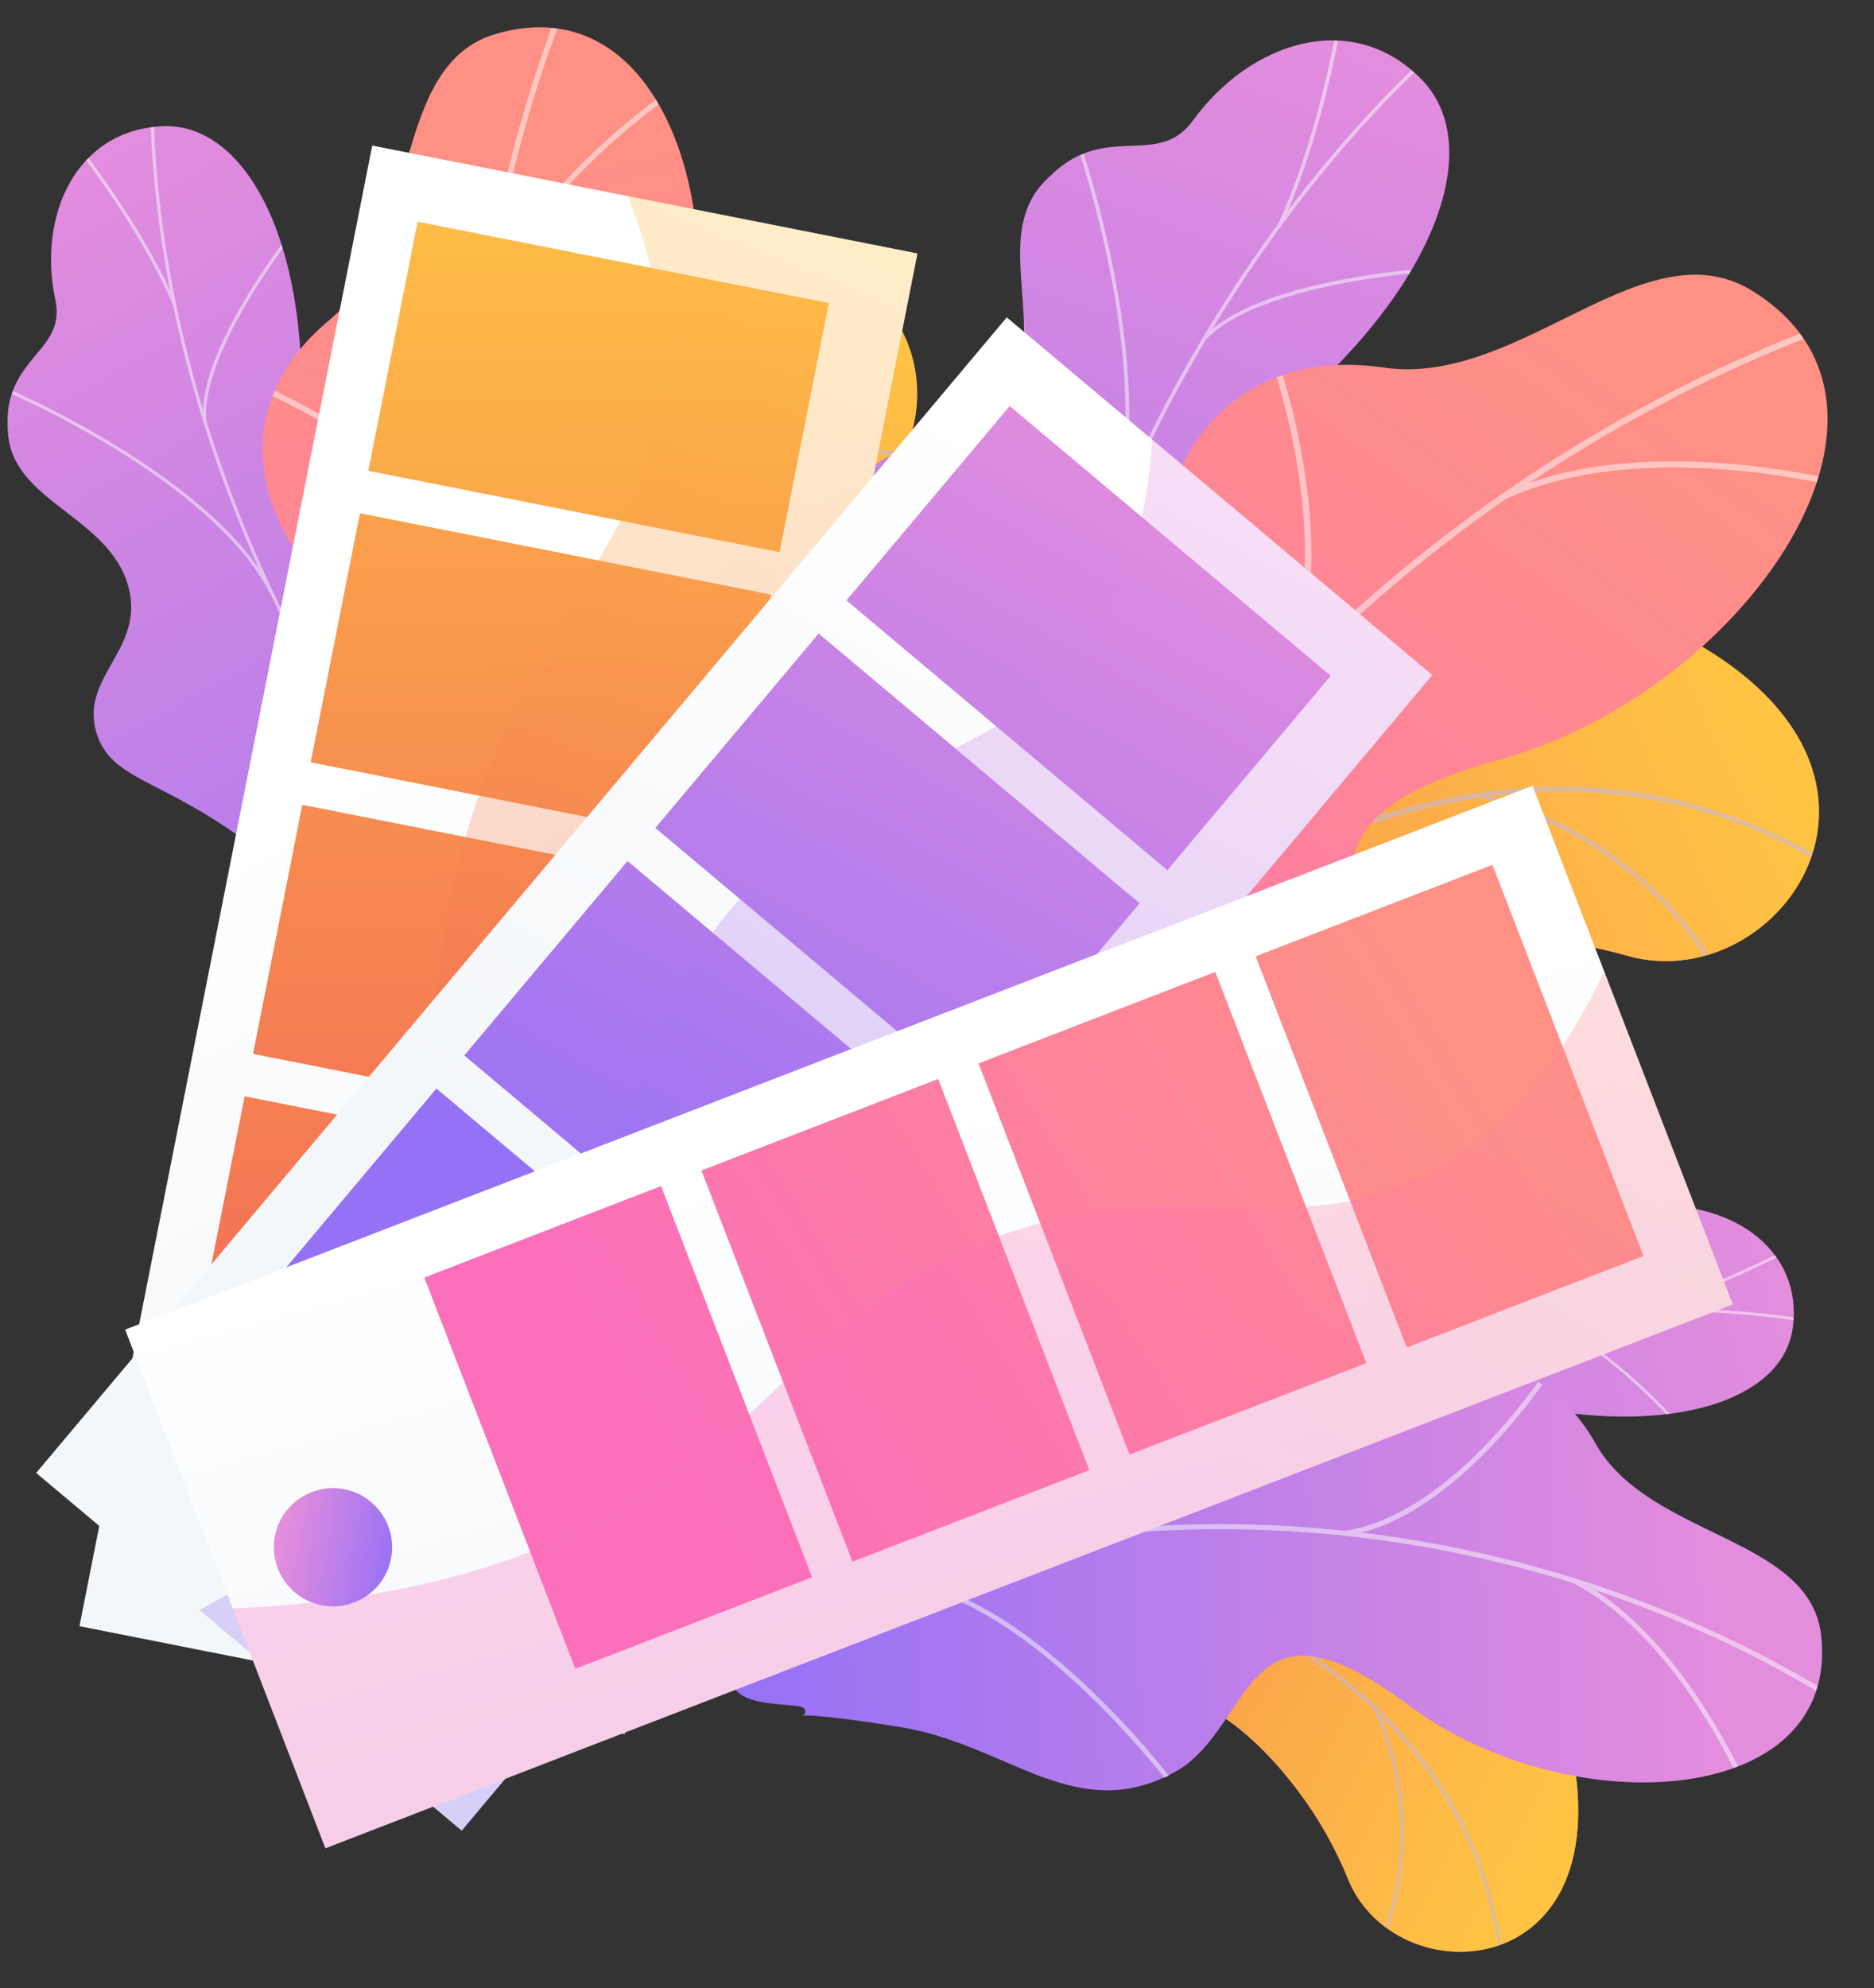 <svg xmlns="http://www.w3.org/2000/svg" xmlns:xlink="http://www.w3.org/1999/xlink" viewBox="0 0 2836.7 3008.14"><rect x="0" y="0" width="2836.7" height="3008.14" fill="#333333" stroke="none"/><defs><style>.cls-1{fill:url(#linear-gradient);}.cls-2{fill:none;}.cls-3{fill:url(#linear-gradient-2);}.cls-4{fill:url(#linear-gradient-3);}.cls-5{isolation:isolate;}.cls-6{clip-path:url(#clip-path);}.cls-7{fill:url(#linear-gradient-5);}.cls-8{opacity:0.5;mix-blend-mode:soft-light;}.cls-9{fill:#beb8f2;}.cls-10{fill:url(#linear-gradient-6);}.cls-11{clip-path:url(#clip-path-2);}.cls-12{fill:#fcfdfe;}.cls-13{fill:url(#linear-gradient-7);}.cls-14{clip-path:url(#clip-path-3);}.cls-15{clip-path:url(#clip-path-4);}.cls-16{fill:url(#linear-gradient-9);}.cls-17{fill:url(#linear-gradient-10);}.cls-18{clip-path:url(#clip-path-5);}.cls-19{fill:url(#linear-gradient-11);}.cls-20{clip-path:url(#clip-path-6);}.cls-21{clip-path:url(#clip-path-7);}.cls-22{fill:url(#linear-gradient-13);}.cls-23{fill:url(#linear-gradient-14);}.cls-24{clip-path:url(#clip-path-8);}.cls-25{fill:url(#linear-gradient-15);}.cls-26{clip-path:url(#clip-path-9);}.cls-27{fill:url(#linear-gradient-16);}.cls-28{fill:url(#linear-gradient-17);}.cls-29{fill:url(#linear-gradient-18);}.cls-30{fill:url(#linear-gradient-19);}.cls-31{fill:url(#linear-gradient-20);}.cls-32{opacity:0.3;mix-blend-mode:multiply;}.cls-33{fill:url(#linear-gradient-21);}.cls-34{fill:url(#linear-gradient-22);}.cls-35{fill:url(#linear-gradient-23);}.cls-36{fill:url(#linear-gradient-24);}.cls-37{fill:url(#linear-gradient-25);}.cls-38{fill:url(#linear-gradient-26);}.cls-39{fill:url(#linear-gradient-27);}.cls-40{fill:url(#linear-gradient-28);}.cls-41{fill:url(#linear-gradient-29);}.cls-42{fill:url(#linear-gradient-30);}.cls-43{fill:url(#linear-gradient-31);}.cls-44{fill:url(#linear-gradient-32);}.cls-45{fill:url(#linear-gradient-33);}.cls-46{fill:url(#linear-gradient-34);}</style><linearGradient id="linear-gradient" x1="-3623.71" y1="-619.3" x2="-2019.77" y2="-619.3" gradientTransform="translate(3734.82 -32.22) rotate(-48.05)" gradientUnits="userSpaceOnUse"><stop offset="0" stop-color="#ffc444"/><stop offset="1" stop-color="#f36f56"/></linearGradient><linearGradient id="linear-gradient-2" x1="1314.15" y1="1970.41" x2="3137.39" y2="1970.41" gradientTransform="matrix(1, 0, 0, 1, 0, 0)" xlink:href="#linear-gradient"/><linearGradient id="linear-gradient-3" x1="6532.32" y1="303.36" x2="7966.65" y2="303.36" gradientTransform="translate(-2152.8 -2986.13) rotate(52.15)" xlink:href="#linear-gradient"/><clipPath id="clip-path" transform="translate(-383.95 -414)"><path class="cls-1" d="M1138.32 2506.27l280-11.23s47-145.76-25.74-244.38c-148.3-201.23 38.29-317.07 109.18-377.29 106.91-90.8 161.52-217.45-2.93-265s-11.46-305.64 182.34-427.4c189.64-119.16 87.26-525-346.88-304.82-259.27 131.51-206.68 409.88-213.54 556.76s-224.07 167.73-142.4 343.56c69.77 150.19 195.15 256.72 107.08 365.43S992.56 2368.69 1138.32 2506.27z"/></clipPath><linearGradient id="linear-gradient-5" x1="2393.37" y1="1721.39" x2="1835.46" y2="3307.05" gradientTransform="translate(-892 -767.46) rotate(-2.3)" xlink:href="#linear-gradient"/><linearGradient id="linear-gradient-6" x1="2176.16" y1="-1078.93" x2="2878.59" y2="766.77" gradientTransform="matrix(-0.65, 0.76, 0.76, 0.65, 2655.15, -263.47)" gradientUnits="userSpaceOnUse"><stop offset="0" stop-color="#e38ddd"/><stop offset="1" stop-color="#9571f6"/></linearGradient><clipPath id="clip-path-2" transform="translate(-383.95 -414)"><path class="cls-2" d="M1446.89 2001.45 1251.56 2159.2S1076.65 2109 1095 2011.43s-133.84-166.09-210-212.35c-206.73-125.5-18.45-333.52-269.47-516.94-66.76-48.79-212.27-118.33-219.7-216.41-8.5-111.73 89.05-117.67 71.89-198.06C440.9 742 497.54 611.17 629.8 605c130.53-6.1 229.94 189.45 207.55 479.05 7.55 207.77 38.18 233.26 124.41 280.22 60.41 32.9 246 82.07 242.51 202.11s12 225 97.29 240c129.84 22.76 145.33 195.07 145.33 195.07z"/></clipPath><linearGradient id="linear-gradient-7" x1="7764.49" y1="-821.98" x2="8633.88" y2="609.26" gradientTransform="matrix(-0.73, 0.69, 0.69, 0.73, 7218.97, -4044.81)" gradientUnits="userSpaceOnUse"><stop offset="0" stop-color="#ff9085"/><stop offset="1" stop-color="#fb6fbb"/></linearGradient><clipPath id="clip-path-3" transform="translate(-383.95 -414)"><path class="cls-2" d="M1564.29 2068.05l-291.74 271.48c-53.83-22.73-143.5-73.63-99.21-148 61.57-103.33-71-243.78-141.79-270.91-87.6-33.58-289.72-116-197-277.07 77.17-134.1 154-206.62 35.35-343.66S748.5 1010.05 882.34 898.46C1023.18 781 971.83 513.05 1134.39 465.37c283.25-83.08 389.51 365.55 239.3 666.46s57.55 253.42 167.09 353.83c149.54 137.09-91 304.8-91.16 414.3C1449.48 1985.8 1517.51 2039.84 1564.29 2068.05z"/></clipPath><clipPath id="clip-path-4" transform="translate(-383.95 -414)"><path class="cls-3" d="M1314.15 2408.3l222.27 228.21s158.91-71.06 187.06-207.45c57.43-278.29 297.15-208.57 401.92-194.39 158 21.39 306.58-28.67 221.85-203.87s249.69-241.93 499.89-170.62C3092 1930 3357.32 1535 2841.26 1335.3c-308.19-119.26-503.57 136.73-633 242.54s-312.07-62-398.66 140.67c-74 173.11-68.74 360.06-227.57 368.2S1319.71 2180.54 1314.15 2408.3z"/></clipPath><linearGradient id="linear-gradient-9" x1="7800.16" y1="-196.53" x2="7165.97" y2="1605.92" gradientTransform="matrix(0.7, 0.72, -0.72, 0.7, -2547.2, -3932.36)" xlink:href="#linear-gradient"/><linearGradient id="linear-gradient-10" x1="-2825.64" y1="1437.18" x2="-2027.11" y2="3535.38" gradientTransform="matrix(-1, 0.02, 0.02, 1, -549.51, -957.69)" xlink:href="#linear-gradient-6"/><clipPath id="clip-path-5" transform="translate(-383.95 -414)"><path class="cls-2" d="M1975.4 2285.58l-281.79-45.26s-90.45-186 6-244.61 38.69-239.4 19.89-339c-51-270.15 268-269 232.28-620.63-9.49-93.52-61.26-269.37 16-350.18 88-92.06 167.18-14.1 222.1-89.69 85.85-118.15 239.51-169.7 345.24-62.58 104.34 105.72 14.56 338.36-247.29 539.48-169.92 164.27-168.2 209.53-142.37 318.12 18.09 76.06 117.52 270.3 13.41 358.59s-181.09 181.05-128.94 264.59C2109.31 2141.56 1975.4 2285.58 1975.4 2285.58z"/></clipPath><linearGradient id="linear-gradient-11" x1="2466.88" y1="1209.83" x2="3455.11" y2="2836.71" gradientTransform="matrix(-1, -0.08, -0.08, 1, 5312.74, -90.82)" xlink:href="#linear-gradient-7"/><clipPath id="clip-path-6" transform="translate(-383.95 -414)"><path class="cls-2" d="M2008.31 2435.44l-451.2-40.36c-21.69-62.78-46.79-177.26 49.7-196.29 134.14-26.47 152.13-245.27 121.29-325.73C1689.92 1773.48 1606 1540 1812.63 1496c172-36.65 291.71-26.8 317.4-231.25s152.84-322.9 348.89-294.55c206.31 29.84 393.83-217.2 557.67-116 285.47 176.34-13.07 607.07-381.61 708.73S2484.47 1804.12 2482.81 1973c-2.26 230.59-326.83 154.68-419.53 237.74C1990.61 2275.89 1996.61 2374.45 2008.31 2435.44z"/></clipPath><clipPath id="clip-path-7" transform="translate(-383.95 -414)"><path class="cls-4" d="M1343.92 2569.29l-34.47 248.23s120.85 64.41 219.16 16.06c200.58-98.65 273 83.91 314.75 155.84 63 108.47 165.79 176.6 233.72 39.4s270.8 38.33 347.27 228.17c74.83 185.78 448.25 160 323.21-257-74.67-249-328-246.81-456.18-276.12s-112.12-223.77-279.8-179.74c-143.23 37.61-256.85 131.09-338.57 36.36S1488.09 2462.81 1343.92 2569.29z"/></clipPath><linearGradient id="linear-gradient-13" x1="10058.93" y1="-4767.98" x2="9560.03" y2="-3350.06" gradientTransform="translate(-610.96 -7410.18) rotate(97.91)" xlink:href="#linear-gradient"/><linearGradient id="linear-gradient-14" x1="-7861.1" y1="213.39" x2="-7232.99" y2="1863.8" gradientTransform="matrix(-0.63, -0.78, -0.78, 0.63, -1735.03, -4008.02)" xlink:href="#linear-gradient-6"/><clipPath id="clip-path-8" transform="translate(-383.95 -414)"><path class="cls-2" d="M1739.33 2920.81l-107.9-196.89s71.91-146 154.85-114.34 167.38-91.52 220.15-151.25c143.2-162.07 296.46 36.59 497.64-155.28 53.51-51 137.76-168.07 225.25-159.08 99.68 10.25 89.45 97 162.92 94.67 114.83-3.7 221 66.87 205.52 184.25-15.31 115.84-203.16 172.36-454.48 106.79-184.06-26.26-211.34-3.35-266.33 65.11-38.52 47.95-111.18 203.47-216.28 181.42s-199.87-25.11-226.59 47.61C1893.43 2934.48 1739.33 2920.81 1739.33 2920.81z"/></clipPath><linearGradient id="linear-gradient-15" x1="-2307.91" y1="-632.68" x2="-1530.49" y2="647.15" gradientTransform="matrix(-0.55, -0.84, -0.84, 0.55, 1178.33, 1153.74)" xlink:href="#linear-gradient-6"/><clipPath id="clip-path-9" transform="translate(-383.95 -414)"><path class="cls-2" d="M1662.12 3013.59l-192.71-299.75c28.53-43.78 87.53-114.63 145.92-63.88 81.19 70.55 225.79-23.89 260.88-81.88 43.43-71.78 148-236.61 275.05-129.51 105.79 89.16 157.45 168.27 296.85 85.54s274.35-60.91 351.37 74.55c81 142.56 325 139.81 341.23 290.43 28.25 262.44-383.41 284.9-624.45 105s-232.14 10.52-337.86 91c-144.33 109.9-253.84-128.36-350.18-145.85C1752.69 2925.58 1694.36 2976.89 1662.12 3013.59z"/></clipPath><linearGradient id="linear-gradient-16" x1="951.93" y1="1545.89" x2="1391.38" y2="2229.48" gradientTransform="translate(-334.68 255.85) rotate(-11.19)" gradientUnits="userSpaceOnUse"><stop offset="0" stop-color="#fff"/><stop offset="1" stop-color="#f4f7fa"/></linearGradient><linearGradient id="linear-gradient-17" x1="2192.51" y1="586" x2="2562.25" y2="2444.39" gradientTransform="matrix(1, 0, 0, 1, -987.19, -12.27)" xlink:href="#linear-gradient"/><linearGradient id="linear-gradient-18" x1="2076.36" y1="451.76" x2="2446.09" y2="2310.16" gradientTransform="translate(-1074.46 -20.82)" xlink:href="#linear-gradient"/><linearGradient id="linear-gradient-19" x1="1989.62" y1="465.41" x2="2359.35" y2="2323.81" gradientTransform="matrix(1, 0, 0, 1, -1161.73, -29.37)" xlink:href="#linear-gradient"/><linearGradient id="linear-gradient-20" x1="1928.57" y1="608.18" x2="2298.31" y2="2466.57" gradientTransform="translate(-1249 -37.92)" xlink:href="#linear-gradient"/><linearGradient id="linear-gradient-21" x1="1778.82" y1="780.74" x2="1262.64" y2="2043.29" gradientTransform="matrix(1, 0, 0, 1, 0, 0)" xlink:href="#linear-gradient"/><linearGradient id="linear-gradient-22" x1="2017.07" y1="1094.18" x2="1368.36" y2="2269.54" gradientTransform="translate(-961.18 1439.92) rotate(-40.04)" xlink:href="#linear-gradient-16"/><linearGradient id="linear-gradient-23" x1="5937.87" y1="-557.84" x2="6229.29" y2="1006.62" gradientTransform="translate(-3969.26 1596.84)" xlink:href="#linear-gradient-6"/><linearGradient id="linear-gradient-24" x1="5856.94" y1="-542.73" x2="6148.36" y2="1021.72" gradientTransform="matrix(1, 0, 0, 1, -4258.53, 1491.46)" xlink:href="#linear-gradient-6"/><linearGradient id="linear-gradient-25" x1="5776.01" y1="-527.63" x2="6067.43" y2="1036.83" gradientTransform="translate(-4547.79 1386.07)" xlink:href="#linear-gradient-6"/><linearGradient id="linear-gradient-26" x1="5641.69" y1="-799.18" x2="5933.1" y2="765.27" gradientTransform="translate(-4837.05 1280.69)" xlink:href="#linear-gradient-6"/><linearGradient id="linear-gradient-27" x1="2155.52" y1="1170.59" x2="1506.8" y2="2345.95" gradientTransform="matrix(1, 0, 0, 1, 0, 0)" xlink:href="#linear-gradient-6"/><linearGradient id="linear-gradient-28" x1="1709.86" y1="2110.8" x2="1912.15" y2="2857.17" gradientTransform="translate(-1099.98 3209.43) rotate(-68.88)" xlink:href="#linear-gradient-16"/><linearGradient id="linear-gradient-29" x1="8703.29" y1="-3220.24" x2="8994.74" y2="-1655.63" gradientTransform="translate(-6136.43 5245.69)" xlink:href="#linear-gradient-7"/><linearGradient id="linear-gradient-30" x1="8604.47" y1="-3301.02" x2="8895.92" y2="-1736.41" gradientTransform="translate(-6555.91 4958.03)" xlink:href="#linear-gradient-7"/><linearGradient id="linear-gradient-31" x1="8513.07" y1="-3341.98" x2="8804.52" y2="-1777.37" gradientTransform="matrix(1, 0, 0, 1, -6975.39, 4670.37)" xlink:href="#linear-gradient-7"/><linearGradient id="linear-gradient-32" x1="8414.41" y1="-3421.88" x2="8705.86" y2="-1857.28" gradientTransform="translate(-7394.86 4382.71)" xlink:href="#linear-gradient-7"/><linearGradient id="linear-gradient-33" x1="2557.5" y1="1532.92" x2="1957.61" y2="2481.58" gradientTransform="matrix(1, 0, 0, 1, 0, 0)" xlink:href="#linear-gradient-7"/><linearGradient id="linear-gradient-34" x1="2134.14" y1="2811.95" x2="2313.07" y2="2811.95" gradientTransform="matrix(0.56, 0.83, -0.83, 0.56, 1987.26, -657.12)" xlink:href="#linear-gradient-6"/></defs><g class="cls-5"><g id="Illustration"><path class="cls-1" d="M1138.32 2506.27l280-11.23s47-145.76-25.74-244.38c-148.3-201.23 38.29-317.07 109.18-377.29 106.91-90.8 161.52-217.45-2.93-265s-11.46-305.64 182.34-427.4c189.64-119.16 87.26-525-346.88-304.82-259.27 131.51-206.68 409.88-213.54 556.76s-224.07 167.73-142.4 343.56c69.77 150.19 195.15 256.72 107.08 365.43S992.56 2368.69 1138.32 2506.27z" transform="translate(-383.95 -414)"/><g class="cls-6"><path class="cls-7" d="M1138.32 2506.27l280-11.23s47-145.76-25.74-244.38c-148.3-201.23 38.29-317.07 109.18-377.29 106.91-90.8 151.07-204.36 15.44-271.44-153.46-75.89-29.83-299.24 164-421 189.64-119.16 87.26-525-346.88-304.82-259.27 131.51-206.68 409.88-213.54 556.76s-224.07 167.73-142.4 343.56c69.77 150.19 195.15 256.72 107.08 365.43S992.56 2368.69 1138.32 2506.27z" transform="translate(-383.95 -414)"/><g class="cls-8"><path class="cls-9" d="M1260.56 2527.4l5.77-1.3c-.81-3.57-80.07-361.79-51.56-740.6 26.26-349 152-787.36 602-894l-1.37-5.75c-200.31 47.45-354.13 163.45-457.19 344.77-82.33 144.84-132.58 331.44-149.36 554.62C1180.31 2164.85 1259.75 2523.82 1260.56 2527.4z" transform="translate(-383.95 -414)"/><path class="cls-9" d="M1318.42 1308.19l5.84-1c-32.13-194.28 31.13-474.61 31.78-477.42l-5.77-1.32C1349.62 831.3 1286.1 1112.77 1318.42 1308.19z" transform="translate(-383.95 -414)"/><path class="cls-9" d="M1390.4 1189.26c194-132 382.35-79.93 384.23-79.39l1.64-5.68c-1.91-.56-192.78-53.41-389.19 80.17z" transform="translate(-383.95 -414)"/><path class="cls-9" d="M1209.63 2034.17c54.92-281.37 431.26-364.92 435-365.43l-.41-5.89c-3.71.15-385 86.32-440.39 370.18z" transform="translate(-383.95 -414)"/><path class="cls-9" d="M1203.07 1916.14l5.74-1.44c-44.4-177.46-243.45-292.82-245.46-294l-2.93 5.14C962.4 1627 1159.3 1741.15 1203.07 1916.14z" transform="translate(-383.95 -414)"/><path class="cls-9" d="M1255.1 2469.46c4.17-108.83 155.61-200.93 157.14-201.85l-3-5.07c-6.36 3.81-155.72 94.66-160 206.69z" transform="translate(-383.95 -414)"/><path class="cls-9" d="M1235.19 2384.88l5.79-1.23c-17.88-84.23-149.87-173.57-193.24-202.93-6.13-4.15-11.42-7.73-12.24-8.55l-4.26 4.11c1.14 1.17 4.65 3.57 13.18 9.34C1087.3 2214.65 1217.8 2303 1235.19 2384.88z" transform="translate(-383.95 -414)"/></g></g><path class="cls-10" d="M1301.56 1806.32c74.64 13.12 109.44 77.86 127.28 128.65-4.42 5.78-5.49 10.24-8.64 17-28.44 61.42-53.67 81.56-91.26 137.67-8.1 12.08-42.63 40.31-57.48 50.93l-28 19.38s-166.8-51-148.41-148.57S961.16 1845.34 885 1799.08c-46.79-28.4-59.09-56.38-74.6-69.57-164.3-139.7-254.27-126.27-279.78-204.51-28.16-86.37 73.43-127.47 47.76-223-29-107.92-178-128-182.59-236.24-.79-18.56-1.09-37.65 7.66-60.83 21.6-57.23 77.61-74.72 64.27-137.23C440.9 742 497.54 611.17 629.8 605c130.53-6.1 229.94 189.45 207.55 479.05 7.55 207.77 38.17 233.26 124.41 280.22 60.41 32.9 246 82.07 242.51 202.11s11.96 224.94 97.29 239.94z" transform="translate(-383.95 -414)"/><g class="cls-11"><g class="cls-8"><path class="cls-12" d="M1352.47 2063.36l-3.48 3.56c-19.85-19-39.61-38.43-58.74-57.74-141.62-143-263.62-295-362.62-451.83-83.89-132.88-152.47-271.06-203.84-410.69-41.32-112.3-71.78-226.14-90.54-338.37-13.18-78.9-20.49-156.19-21.72-229.73-.22-12.81.28-26 .77-38.72.65-17 1.32-34.53.29-51.37l4.8-.65c1.05 17.07.37 34.74-.28 51.83-.48 12.68-1 25.78-.77 38.47 1.23 73.31 8.52 150.37 21.67 229 18.71 112 49.1 225.53 90.31 337.56C779.59 1284.07 848 1422 931.76 1554.59c98.83 156.55 220.64 308.33 362 451.1C1312.91 2025 1332.64 2044.38 1352.47 2063.36z" transform="translate(-383.95 -414)"/><path class="cls-12" d="M798.11 1311.47l-4.34 2.4C704 1136.35 387.14 1003.72 384 1002.41l2.14-4.44C389.29 999.29 707.58 1132.53 798.11 1311.47z" transform="translate(-383.95 -414)"/><path class="cls-12" d="M1095 1782.79l-4.06 2.87c-75.84-112.45 2.19-376 3-378.69l4.61 1C1097.72 1410.64 1020.33 1672.1 1095 1782.79z" transform="translate(-383.95 -414)"/><path class="cls-12" d="M1143.86 1842.46l-3.55 3.5c-62.49-62.53-184-112-342.16-139.21-7.95-1.37-7.95-1.37-8.58-2l3.5-3.54-1.75 1.77 1-2.23c.52.15 3.52.67 7 1.26C958.37 1729.43 1080.73 1779.3 1143.86 1842.46z" transform="translate(-383.95 -414)"/><path class="cls-12" d="M1316.78 2028.13l-4.33 2.42c-44.55-87.13 19.5-227.2 20.15-228.6l4.35 1.72C1336.3 1805.05 1273.25 1943 1316.78 2028.13z" transform="translate(-383.95 -414)"/><path class="cls-12" d="M1348.17 2069.52c-73.48-30.42-159.8-40.15-263.88-29.73l-.12-4.76c104.89-10.5 191.94-.67 266.13 30z" transform="translate(-383.95 -414)"/><path class="cls-12" d="M650.16 873l-4.44 2.16C601.55 773.27 530.52 678.23 507.18 647c-5.65-7.56-7.63-10.23-8.15-11.29l4.37-2.34c.4.8 3.63 5.13 7.72 10.6C534.54 675.3 605.79 770.64 650.16 873z" transform="translate(-383.95 -414)"/><path class="cls-12" d="M696.42 1051.13l-4.79.81C681.39 946.32 819.37 771.49 825.25 764.1l3.69 2.79C827.51 768.68 686.37 947.48 696.42 1051.13z" transform="translate(-383.95 -414)"/></g></g><path class="cls-13" d="M1560.91 2137.51c-13.9 10.15 41 168.82-72.54 120.95-28.38-12-105.61-73.12-200.64 10.51l-55.34 48.7c-53.25-25.58-98.7-59.56-59.05-126.09 61.57-103.33-71-243.78-141.79-270.91-87.6-33.58-289.72-116-197-277.07 77.17-134.09 154-206.62 35.35-343.66S748.5 1010.05 882.34 898.46C1023.18 781 971.83 513.05 1134.39 465.37c283.25-83.08 389.51 365.55 239.3 666.46s57.55 253.42 167.09 353.83a257.23 257.23.0 0137 48.15c80.86 136.47-18.23 266.78-15.18 438.2C1566.72 2205.8 1584.32 2120.4 1560.91 2137.51z" transform="translate(-383.95 -414)"/><g class="cls-14"><g class="cls-8"><path class="cls-12" d="M1386 2153.05l-7.29 4.64C1063.45 1651.43 1008.49 983.29 1235.26 414l7.86 2.66C1017.31 983.55 1072.05 1648.9 1386 2153.05z" transform="translate(-383.95 -414)"/><path class="cls-12" d="M1239 1861.22l-6.29 5.91c-162.83-168.75-444.64-155-447.46-154.8v-8.32C788.11 1703.85 1073.62 1689.81 1239 1861.22z" transform="translate(-383.95 -414)"/><path class="cls-12" d="M1330.67 2058.22l-8.23 2.42c-58.19-232.3 254.53-566.33 257.69-569.68l6.06 5.49C1583.05 1499.76 1273.59 1830.35 1330.67 2058.22z" transform="translate(-383.95 -414)"/><path class="cls-12" d="M1110 1285.82l-8 3.09c-62.23-178.85-334.23-288.69-337-289.78l3.54-7.75C771.27 992.48 1046.57 1103.67 1110 1285.82z" transform="translate(-383.95 -414)"/><path class="cls-12" d="M1119.6 899.18l-8.12-1.91c63.12-213.52 325.06-374.07 327.71-375.67l4.14 7C1440.72 530.2 1181.74 689 1119.6 899.18z" transform="translate(-383.95 -414)"/></g></g><path class="cls-3" d="M1314.15 2408.3l222.27 228.21s158.91-71.06 187.06-207.45c57.43-278.29 297.15-208.57 401.92-194.39 158 21.39 306.58-28.67 221.85-203.87s249.69-241.93 499.89-170.62C3092 1930 3357.32 1535 2841.26 1335.3c-308.19-119.26-503.57 136.73-633 242.54s-312.07-62-398.66 140.67c-74 173.11-68.74 360.06-227.57 368.2S1319.71 2180.54 1314.15 2408.3z" transform="translate(-383.95 -414)"/><g class="cls-15"><path class="cls-16" d="M1314.15 2408.3l222.27 228.21s158.91-71.06 187.06-207.45c57.43-278.29 297.15-208.57 401.92-194.39 158 21.39 287.57-27.56 241.22-193.2-52.45-187.41 230.32-252.6 480.52-181.29C3092 1930 3357.32 1535 2841.26 1335.3c-308.19-119.26-503.57 136.73-633 242.54s-312.07-62-398.66 140.67c-74 173.11-68.74 360.06-227.57 368.2S1319.71 2180.54 1314.15 2408.3z" transform="translate(-383.95 -414)"/><g class="cls-8"><path class="cls-9" d="M1389.17 2527.7l5.48 3.9c2.41-3.4 245-342.61 586.94-606.35 315-243 781.17-469.77 1213.22-170.34l3.83-5.52c-192.33-133.3-407.28-175.2-638.88-124.55-185 40.46-381 139.77-582.38 295.17-342.68 264.36-585.79 604.29-588.21 607.69z" transform="translate(-383.95 -414)"/><path class="cls-9" d="M2463.89 1650.19l5.26 4.2c139.82-174.79 424.9-334.32 427.76-335.92l-3.26-5.88C2890.77 1314.19 2604.54 1474.37 2463.89 1650.19z" transform="translate(-383.95 -414)"/><path class="cls-9" d="M2619.14 1620.67c259 63.76 358.1 262.51 359.07 264.51l6.05-2.93c-1-2-101.34-203.56-363.52-268.11z" transform="translate(-383.95 -414)"/><path class="cls-9" d="M1767.46 2109.86c279.61-167.37 636.21 87.3 639.48 90.07l4.67-4.82c-3-3-365.51-259.88-647.6-91z" transform="translate(-383.95 -414)"/><path class="cls-9" d="M1862.26 2014.62l5.58 3.77c116.3-172.39 62.56-428.33 62-430.89l-6.58 1.42C1923.82 1591.46 1976.94 1844.65 1862.26 2014.62z" transform="translate(-383.95 -414)"/><path class="cls-9" d="M1434 2479.06c95.17-79.16 288.11-21.12 290-20.53l2-6.42c-8-2.48-198.35-59.72-296.34 21.78z" transform="translate(-383.95 -414)"/><path class="cls-9" d="M1490.38 2398l5.44 4c57.62-79.12 32.86-258.59 24.72-317.57-1.15-8.33-2.14-15.53-2.06-16.84l-6.71-.48c-.13 1.85.51 6.64 2.11 18.24C1521.93 2143.58 1546.41 2321 1490.38 2398z" transform="translate(-383.95 -414)"/></g></g><path class="cls-17" d="M2029.94 2014.45c45.63 73.07 17.34 151.68-12 205.35-8.25.67-12.83 3.15-21 5.66-73.54 22.62-109.74 16.6-185.74 27.45-16.36 2.34-66.47-5.41-86.74-9.89l-37.66-9s-83.62-179.78 12.83-238.35 38.69-239.4 19.89-339c-11.54-61.14 2.77-92.8 2.14-116-6.71-245-86.44-310.87-39.68-391.89 51.62-89.43 163.56-34.77 224.86-129.1 69.21-106.51-27-247.71 61-333.87 15.09-14.77 31-29.54 57.25-39.76 64.79-25.22 122.15 8.85 164.85-49.93 85.85-118.15 239.51-169.7 345.24-62.58 104.34 105.72 14.56 338.36-247.29 539.48-169.91 164.27-168.2 209.52-142.37 318.12 18.09 76.06 117.52 270.3 13.41 358.59s-181.15 181.18-128.99 264.72z" transform="translate(-383.95 -414)"/><g class="cls-18"><g class="cls-8"><path class="cls-12" d="M1851.32 2252.8l-5.65-.23c1-31.22 2.39-62.7 4.18-93.54 13.28-228.39 49.09-447.05 106.44-649.91 48.6-171.88 113.31-334.86 192.32-484.39 63.54-120.26 136.64-232.52 217.27-333.66 56.68-71.1 116.47-136 177.71-192.93 10.67-9.92 22.19-19.5 33.33-28.77 14.84-12.35 30.19-25.12 43.64-38.79l4.2 3.57c-13.64 13.86-29.09 26.71-44 39.15-11.09 9.22-22.55 18.76-33.11 28.58-61 56.74-120.65 121.45-177.17 192.35-80.43 100.89-153.36 212.88-216.76 332.86-78.85 149.23-143.42 311.88-191.92 483.44-57.26 202.51-93 420.82-106.27 648.86C1853.7 2190.19 1852.3 2221.62 1851.32 2252.8z" transform="translate(-383.95 -414)"/><path class="cls-12" d="M2065.74 1212.79l-5.32-1.84c81.84-210.82-46.77-579.44-48.08-583.14l5.37-1.57C2019 630 2148.24 1000.28 2065.74 1212.79z" transform="translate(-383.95 -414)"/><path class="cls-12" d="M1892.86 1821.92l-5.51-1.26c37.44-149.56 319.58-283.89 322.42-285.23l2.63 4.69C2209.57 1541.45 1929.72 1674.7 1892.86 1821.92z" transform="translate(-383.95 -414)"/><path class="cls-12" d="M1879.56 1908.58l-5.65-.33c5.37-100.35-45.17-240.66-142.31-395.06-4.89-7.77-4.89-7.77-4.85-8.76l5.66.27-2.83-.13 2.65-.86c.26.56 2.1 3.49 4.24 6.88C1834.17 1665.88 1885 1807.22 1879.56 1908.58z" transform="translate(-383.95 -414)"/><path class="cls-12" d="M1854 2195.85l-5.33-1.82c39.81-103.87 206.9-156.15 208.58-156.67l1.85 5C2057.42 2042.85 1892.88 2094.36 1854 2195.85z" transform="translate(-383.95 -414)"/><path class="cls-12" d="M1842.85 2253.84c-30.12-85.23-87.49-165.6-175.38-245.68l3.93-3.72c88.57 80.7 146.41 161.77 176.82 247.83z" transform="translate(-383.95 -414)"/><path class="cls-12" d="M2324 754.53l-5.2-2.11c52.58-114.76 78.95-247 87.62-290.49 2.1-10.52 2.85-14.22 3.35-15.47l5.3 1.91c-.37 1-1.57 7-3.09 14.59C2403.31 506.56 2376.85 639.25 2324 754.53z" transform="translate(-383.95 -414)"/><path class="cls-12" d="M2208.57 929l-4.33-3.43c81.52-88.92 334.17-105.11 344.89-105.76l.45 5.24C2547 825.2 2288.57 841.75 2208.57 929z" transform="translate(-383.95 -414)"/></g></g><path class="cls-19" d="M1947 2485.36c-19.14-4-111.54 163-157.38 30.58-11.45-33.08-18.43-144.84-161.34-161.63l-83.23-9.79c-18.83-64.45-24.64-128.69 61.74-145.74 134.14-26.46 152.13-245.26 121.29-325.72C1689.92 1773.48 1606 1540 1812.63 1496c172-36.65 291.72-26.8 317.4-231.25s152.84-322.9 348.89-294.55c206.31 29.84 393.83-217.2 557.67-116 285.47 176.34-13.07 607.07-381.61 708.73s-170.51 241.2-172.17 410.07a292.14 292.14.0 01-12.62 67.83c-53.93 172.06-239.39 187.31-382 320.15-194.49 181.19-108.91 131.18-141.19 124.38z" transform="translate(-383.95 -414)"/><g class="cls-20"><g class="cls-8"><path class="cls-12" d="M1801 2349.29l-9.46-2.64C1980 1695.45 2503.06 1141.28 3156.66 900.41l3.73 8.67C2509.54 1148.94 1988.63 1700.79 1801 2349.29z" transform="translate(-383.95 -414)"/><path class="cls-12" d="M1936 2003.28l-9.78-.83c18.94-265.88-206.85-493.65-209.14-495.92l7-6.33C1726.42 1502.49 1955.24 1733.21 1936 2003.28z" transform="translate(-383.95 -414)"/><path class="cls-12" d="M1839.1 2230.47l-8.3-5.13c152.18-225.71 672.2-215.15 677.43-215v9.28C2503 2019.48 1988.38 2009.05 1839.1 2230.47z" transform="translate(-383.95 -414)"/><path class="cls-12" d="M2324.39 1456.94l-8.72-4.44c103.92-188.51-9.89-501.93-11.05-505.07l9.24-2.9C2315 947.71 2430.23 1265 2324.39 1456.94z" transform="translate(-383.95 -414)"/><path class="cls-12" d="M2658.6 1171.31 2654 1163c228.48-108.89 563.26-9.43 566.62-8.41l-2.8 8.85C3214.55 1162.42 2883.52 1064.12 2658.6 1171.31z" transform="translate(-383.95 -414)"/></g></g><path class="cls-4" d="M1343.92 2569.29l-34.47 248.23s120.85 64.41 219.16 16.06c200.58-98.65 273 83.91 314.75 155.84 63 108.47 165.79 176.6 233.72 39.4s270.8 38.33 347.27 228.17c74.83 185.78 448.25 160 323.21-257-74.67-249-328-246.81-456.18-276.12s-112.12-223.77-279.8-179.74c-143.23 37.61-256.85 131.09-338.57 36.36S1488.09 2462.81 1343.92 2569.29z" transform="translate(-383.95 -414)"/><g class="cls-21"><path class="cls-22" d="M1343.92 2569.29l-34.47 248.23s120.85 64.41 219.16 16.06c200.58-98.65 273 83.91 314.75 155.84 63 108.47 155.92 165.33 236.44 56.58 91.1-123 268.08 21.15 344.55 211 74.83 185.78 448.25 160 323.21-257-74.67-249-328-246.81-456.18-276.12s-112.12-223.77-279.8-179.74c-143.23 37.61-256.85 131.09-338.57 36.36S1488.09 2462.81 1343.92 2569.29z" transform="translate(-383.95 -414)"/><g class="cls-8"><path class="cls-9" d="M1306 2673.52l.22 5.29c3.28-.14 331.09-13.16 660 71.93 303 78.38 668.87 258.49 691.41 671.4l5.28-.28c-10-183.81-87.76-337.56-231-457-114.44-95.4-270.7-169.18-464.46-219.3C1637.75 2660.33 1309.25 2673.38 1306 2673.52z" transform="translate(-383.95 -414)"/><path class="cls-9" d="M2369.81 2917.56l-.07 5.29c176.07 2.49 412.77 102.57 415.14 103.58l2.07-4.86C2784.57 3020.55 2546.91 2920.07 2369.81 2917.56z" transform="translate(-383.95 -414)"/><path class="cls-9" d="M2463.08 2999.75c85.41 191.66 9.78 349.15 9 350.72l4.74 2.34c.79-1.59 77.54-161.2-8.92-355.22z" transform="translate(-383.95 -414)"/><path class="cls-9" d="M1748.12 2706.82c238.93 92.91 252.85 437.35 252.71 440.71l5.25.58c.46-3.29-15-352.49-256-446.22z" transform="translate(-383.95 -414)"/><path class="cls-9" d="M1853 2719.74l.36 5.29c163.21-11 296.26-167.88 297.59-169.47l-4.06-3.39C2145.61 2553.74 2014 2708.94 1853 2719.74z" transform="translate(-383.95 -414)"/><path class="cls-9" d="M1357.82 2677.9c95.12 20.91 152.19 168.78 152.76 170.27l5-1.88c-2.35-6.19-58.65-152-156.57-173.56z" transform="translate(-383.95 -414)"/><path class="cls-9" d="M1435.41 2673.77l.17 5.29c77-2.4 176.49-104.4 209.2-137.92 4.62-4.74 8.61-8.83 9.46-9.42l-2.93-4.4c-1.22.82-3.88 3.53-10.32 10.12C1608.65 2570.58 1510.24 2671.44 1435.41 2673.77z" transform="translate(-383.95 -414)"/></g></g><path class="cls-23" d="M1934.08 2823.82c-23.37 63.62-85.85 84-133.38 91.64-4.39-4.8-8.14-6.45-13.63-10.3-49.55-34.76-63.28-60.15-106.71-102.13-9.35-9-28.72-43.9-35.72-58.65L1632 2716.66s71.32-138.72 154.26-107.08 167.38-91.52 220.15-151.25c32.41-36.68 59-43.08 73.06-54.64 149-122.43 151.38-203.75 224.28-213.81 80.47-11.1 100.55 84.82 188.73 77.37 99.57-8.42 140.82-136.37 236.82-123.28 16.46 2.24 33.32 5 52.33 16.37 46.95 28.07 53.46 80.15 110.59 78.3 114.83-3.7 221 66.87 205.52 184.25-15.31 115.84-203.16 172.36-454.49 106.79-184.05-26.26-211.33-3.35-266.32 65.11-38.52 47.95-111.18 203.47-216.28 181.42S1960.8 2751.1 1934.08 2823.82z" transform="translate(-383.95 -414)"/><g class="cls-24"><g class="cls-8"><path class="cls-12" d="M1699.8 2827.91l-2.58-3.62c19.87-14.46 40.1-28.78 60.12-42.55 148.28-102 301.39-185.29 455.09-247.58 130.23-52.78 262.7-91.25 393.72-114.35 105.38-18.57 210.39-27.35 312.14-26.08 71.52.89 140.7 6.7 205.62 17.26 11.31 1.84 22.82 4.37 34 6.82 14.83 3.26 30.17 6.63 45.16 8.39l-.19 4.33c-15.19-1.78-30.64-5.18-45.57-8.46-11.08-2.43-22.54-5-33.74-6.77-64.71-10.53-133.68-16.32-205-17.21-101.5-1.26-206.26 7.49-311.39 26-130.76 23-263 61.45-392.94 114.13-153.44 62.18-306.3 145.35-454.35 247.18C1739.85 2799.17 1719.65 2813.47 1699.8 2827.91z" transform="translate(-383.95 -414)"/><path class="cls-12" d="M2449.33 2459.12l-1.42-4.2c170.46-50.92 337.36-308.74 339-311.34l3.57 2.58C2788.83 2148.77 2621.16 2407.79 2449.33 2459.12z" transform="translate(-383.95 -414)"/><path class="cls-12" d="M1987.51 2645.74l-1.88-4c111-48.93 330.6 61.49 332.81 62.61l-1.65 3.89C2314.6 2707.1 2096.75 2597.57 1987.51 2645.74z" transform="translate(-383.95 -414)"/><path class="cls-12" d="M1927.25 2679.31l-2.51-3.68c64.92-45.1 127.68-144.21 176.71-279.08 2.46-6.78 2.46-6.78 3.1-7.24l2.56 3.64-1.28-1.82 1.81 1.24c-.22.43-1.15 3-2.23 6C2056.11 2534 1992.84 2633.75 1927.25 2679.31z" transform="translate(-383.95 -414)"/><path class="cls-12" d="M1736.46 2802.08l-1.44-4.19c83.73-25.41 196.86 53.15 198 53.94l-2.2 3.56C1929.7 2854.6 1818.28 2777.25 1736.46 2802.08z" transform="translate(-383.95 -414)"/><path class="cls-12" d="M1695.07 2823.15c38.41-59.85 60.64-134.27 68-227.53l4.2.66c-7.37 94-29.81 169-68.6 229.46z" transform="translate(-383.95 -414)"/><path class="cls-12" d="M2858.66 2398.36l-1.2-4.25c96.67-22.73 191.56-70.19 222.74-85.79 7.55-3.77 10.21-5.09 11.23-5.38l1.37 4.21c-.77.23-5.09 2.39-10.55 5.12C3051 2327.92 2955.77 2375.53 2858.66 2398.36z" transform="translate(-383.95 -414)"/><path class="cls-12" d="M2694.56 2410.86v-4.35c94.58 7.72 226.59 156.85 232.17 163.19l-3 2.81C2922.38 2571 2787.37 2418.43 2694.56 2410.86z" transform="translate(-383.95 -414)"/></g></g><path class="cls-25" d="M1601.53 2999.61c-6.73-13.83-155.08 9.39-95-83 15-23.09 81.08-81.36 22.53-178.25L1495 2682c31-42.81 68-77.42 120.32-32 81.19 70.56 225.79-23.88 260.88-81.87 43.43-71.78 148-236.61 275.05-129.51 105.79 89.16 157.45 168.27 296.85 85.55s274.35-60.92 351.37 74.54c81 142.56 325 139.81 341.23 290.43 28.25 262.44-383.41 284.9-624.45 105s-232.14 10.52-337.86 91a229.48 229.48.0 01-48.23 24.9c-132.91 49.55-231.9-58.29-383.25-82.76C1540.51 2993.91 1612.88 3022.93 1601.53 2999.61z" transform="translate(-383.95 -414)"/><g class="cls-26"><g class="cls-8"><path class="cls-12" d="M1615.56 2843.21l-2.93-7.16c495.48-197.25 1092.21-139.8 1557.31 149.94l-3.58 6.51C2703.21 2704 2109 2646.77 1615.56 2843.21z" transform="translate(-383.95 -414)"/><path class="cls-12" d="M1895.67 2760.08l-4.2-6.48c174.3-116.57 206.8-366.77 207.11-369.28l7.32 1.3C2105.59 2388.17 2072.73 2641.67 1895.67 2760.08z" transform="translate(-383.95 -414)"/><path class="cls-12" d="M1707.78 2809.54l-.82-7.63c213.65-14.41 458.1 313.71 460.54 317l-5.79 4.46C2159.3 3120.12 1917.37 2795.4 1707.78 2809.54z" transform="translate(-383.95 -414)"/><path class="cls-12" d="M2422.51 2737.63l-1.44-7.56c167.26-26.44 307-248.42 308.4-250.66l6.26 4.34C2734.33 2486 2592.86 2710.7 2422.51 2737.63z" transform="translate(-383.95 -414)"/><path class="cls-12" d="M2761.26 2807.37l3-6.86c177.92 89.38 277.73 345.34 278.72 347.92l-6.85 2.53C3035.13 3148.42 2936.41 2895.34 2761.26 2807.37z" transform="translate(-383.95 -414)"/></g></g><rect class="cls-27" x="717.81" y="694.17" width="841.29" height="2283.74" transform="translate(-5.99 -600.03) rotate(11.19)"/><rect class="cls-28" x="972.75" y="807.38" width="634.56" height="384.22" transform="translate(-165.46 -645.35) rotate(11.19)"/><rect class="cls-29" x="885.48" y="1248.5" width="634.56" height="384.22" transform="translate(-81.51 -620.03) rotate(11.19)"/><rect class="cls-30" x="798.21" y="1689.63" width="634.56" height="384.22" transform="translate(2.45 -594.71) rotate(11.19)"/><rect class="cls-31" x="710.94" y="2130.76" width="634.56" height="384.22" transform="translate(86.4 -569.38) rotate(11.19)"/><g class="cls-32"><path class="cls-33" d="M1772.71 797.51 1334 710.72c34.76 84.82 57.43 182.92 48.64 289.35-16.71 202.52-135.41 291.81-240.64 533.59-109.82 252.34-86.94 399.59-125.55 659.15-28.17 189.38-89.33 440.17-231.59 737.28l544.65 107.74z" transform="translate(-383.95 -414)"/></g><rect class="cls-34" x="1074.9" y="897.22" width="841.29" height="2283.74" transform="translate(1278.22 -898.16) rotate(40.04)"/><rect class="cls-35" x="1714.63" y="1187.35" width="634.56" height="384.22" transform="translate(979.6 -1397.77) rotate(40.04)"/><rect class="cls-36" x="1425.37" y="1531.64" width="634.56" height="384.22" transform="translate(1133.28 -1131.01) rotate(40.04)"/><rect class="cls-37" x="1136.1" y="1875.93" width="634.56" height="384.22" transform="translate(1286.96 -864.25) rotate(40.04)"/><rect class="cls-38" x="846.84" y="2220.22" width="634.56" height="384.22" transform="translate(1440.64 -597.49) rotate(40.04)"/><g class="cls-32"><path class="cls-39" d="M2552.14 1435.41 2127.91 1079c-8 149.11-53.44 245.36-99.08 309.07-128.25 179-296.3 154.53-491.74 350.5-183.28 183.75-190 360.14-272 544.05-78.09 175-236 382.63-579.31 567.5l397.33 333.83z" transform="translate(-383.95 -414)"/></g><rect class="cls-40" x="1369.42" y="1264.86" width="841.29" height="2283.74" transform="translate(3006.25 -544.25) rotate(68.88)"/><rect class="cls-41" x="2260.84" y="1895.61" width="634.56" height="384.22" transform="translate(3212.77 -1483.45) rotate(68.88)"/><rect class="cls-42" x="1841.36" y="2057.63" width="634.56" height="384.22" transform="translate(3095.57 -988.5) rotate(68.88)"/><rect class="cls-43" x="1421.89" y="2219.64" width="634.56" height="384.22" transform="translate(2978.37 -493.56) rotate(68.88)"/><rect class="cls-44" x="1002.41" y="2381.66" width="634.56" height="384.22" transform="translate(2861.16 1.39) rotate(68.88)"/><g class="cls-32"><path class="cls-45" d="M3006.81 2387.72l-194.54-503.67c-88.17 186.35-194.61 269.5-279.14 311.08-197.6 97.2-334.15-3.77-599 76.63-248.34 75.38-337.55 227.68-496.77 351-141.17 109.34-356.83 210.92-701.09 224.87l140.17 362.91z" transform="translate(-383.95 -414)"/></g><circle class="cls-46" cx="888.01" cy="2755.15" r="89.47" transform="translate(-2072.04 1020.88) rotate(-45)"/></g></g></svg>